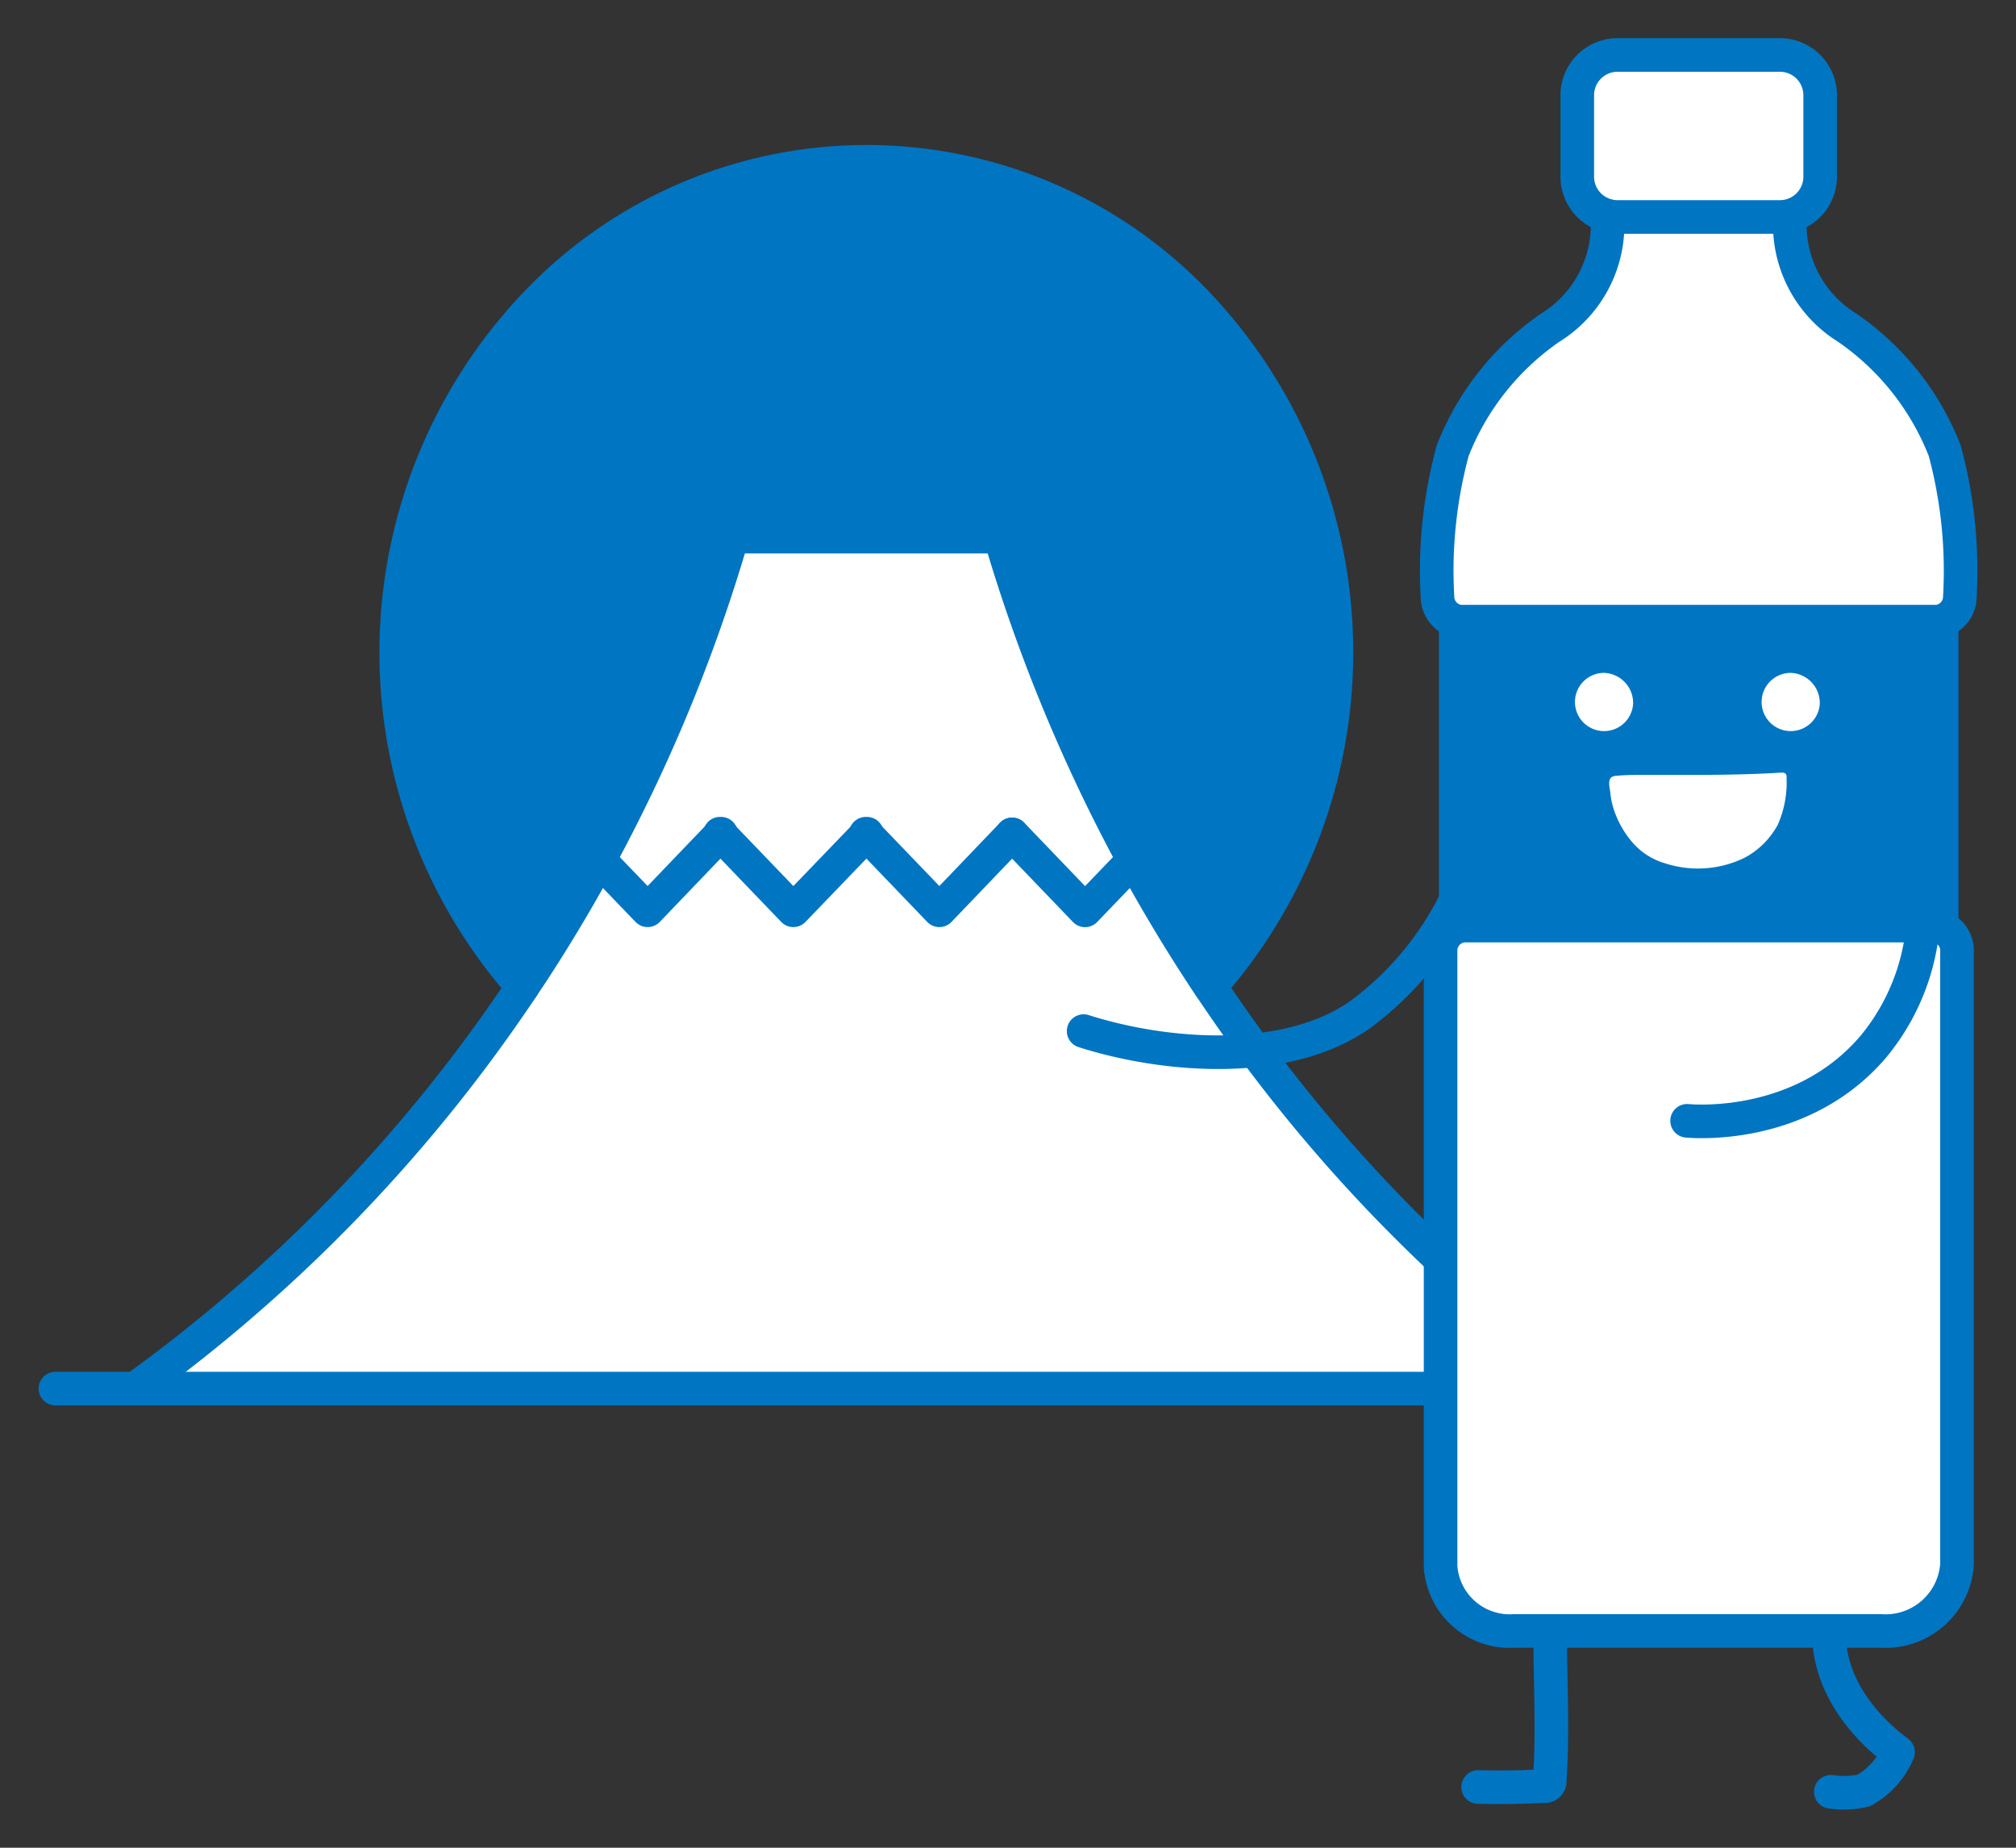 <svg xmlns="http://www.w3.org/2000/svg" xmlns:xlink="http://www.w3.org/1999/xlink" width="120" height="110" viewBox="0 0 120 110">
  <rect x="0" y="0" width="120" height="110" fill="#333333" stroke="none"/>
  <defs>
    <clipPath id="clip-path">
      <rect id="Rectangle_66" data-name="Rectangle 66" width="120" height="110" transform="translate(895 2956)" fill="#fff" stroke="#707070" stroke-width="1"/>
    </clipPath>
    <clipPath id="clip-path-2">
      <rect id="Rectangle_57" data-name="Rectangle 57" width="55.956" height="49.068" transform="translate(21.295 7.407)" fill="none"/>
    </clipPath>
    <clipPath id="clip-path-3">
      <rect id="Rectangle_59" data-name="Rectangle 59" width="87.037" height="50.72" transform="translate(5.753 29.674)" fill="none"/>
    </clipPath>
  </defs>
  <g id="Mask_Group_7" data-name="Mask Group 7" transform="translate(-895 -2956)" clip-path="url(#clip-path)">
    <g id="Group_1660" data-name="Group 1660" transform="translate(897.297 2958.272)">
      <g id="Group_1653" data-name="Group 1653">
        <g id="Group_1652" data-name="Group 1652" clip-path="url(#clip-path-2)">
          <path id="Path_1059" data-name="Path 1059" d="M65.169,48.919a98.78,98.78,0,0,1-7.922-19.245H41.3a97.584,97.584,0,0,1-7.928,19.245c-1.192,2.207-2.541,4.474-4.039,6.763-.177.267-.348.533-.525.793A30.1,30.1,0,0,1,30.194,15.2a27.165,27.165,0,0,1,39.546,1.45,30.139,30.139,0,0,1,0,39.82c-.177-.259-.348-.526-.525-.793-1.5-2.289-2.84-4.556-4.046-6.763" fill="#0075c2"/>
        </g>
      </g>
      <g id="Group_1659" data-name="Group 1659">
        <g id="Group_1663" data-name="Group 1663">
          <g id="Group_1657" data-name="Group 1657">
            <g id="Group_1656" data-name="Group 1656" clip-path="url(#clip-path-3)">
              <g id="Group_1655" data-name="Group 1655">
                <g id="Group_1654" data-name="Group 1654" clip-path="url(#clip-path-3)">
                  <path id="Path_1060" data-name="Path 1060" d="M92.79,80.394H5.753a93.53,93.53,0,0,0,23.055-23.92c.173-.26.345-.52.527-.79,1.5-2.29,2.846-4.56,4.034-6.76l2.885,3,4.331-4.52,4.341,4.52,4.35-4.52,4.341,4.52,4.331-4.52,4.341,4.52,2.884-3c1.208,2.2,2.549,4.47,4.044,6.76.173.27.345.53.527.79A93.345,93.345,0,0,0,92.79,80.394" fill="#fff"/>
                  <path id="Path_1061" data-name="Path 1061" d="M65.174,48.914v.01l-2.885,3L57.948,47.4l-4.33,4.52L49.276,47.4l.03-.04h-.069l.039.04-4.351,4.52L40.584,47.4l.04-.04h-.068l.028.04-4.331,4.52-2.884-3a97.429,97.429,0,0,0,7.925-19.25H57.239a99.092,99.092,0,0,0,7.935,19.24" fill="#fff"/>
                </g>
              </g>
            </g>
          </g>
          <path id="Path_1062" data-name="Path 1062" d="M92.79,80.394H1" fill="none" stroke="#0075c2" stroke-linecap="round" stroke-linejoin="round" stroke-width="2"/>
          <path id="Path_1063" data-name="Path 1063" d="M65.174,48.914a99.092,99.092,0,0,1-7.935-19.24H41.294a97.429,97.429,0,0,1-7.925,19.25c-1.188,2.2-2.538,4.47-4.034,6.76-.182.27-.355.53-.527.79A93.517,93.517,0,0,1,5.752,80.394" fill="none" stroke="#0075c2" stroke-linecap="round" stroke-linejoin="round" stroke-width="2"/>
          <path id="Path_1064" data-name="Path 1064" d="M92.79,80.394a93.345,93.345,0,0,1-23.046-23.92c-.182-.26-.354-.52-.527-.79-1.5-2.29-2.836-4.56-4.044-6.76" fill="none" stroke="#0075c2" stroke-linecap="round" stroke-linejoin="round" stroke-width="2"/>
          <path id="Path_1065" data-name="Path 1065" d="M40.585,47.4l-4.331,4.52-2.885-3" fill="none" stroke="#0075c2" stroke-linecap="round" stroke-linejoin="round" stroke-width="2"/>
          <path id="Path_1066" data-name="Path 1066" d="M40.585,47.4l-.029-.04h.067Z" fill="none" stroke="#0075c2" stroke-linecap="round" stroke-linejoin="round" stroke-width="2"/>
          <path id="Path_1067" data-name="Path 1067" d="M49.276,47.4l-4.35,4.52L40.585,47.4" fill="none" stroke="#0075c2" stroke-linecap="round" stroke-linejoin="round" stroke-width="2"/>
          <path id="Path_1068" data-name="Path 1068" d="M49.276,47.4l-.038-.04h.067Z" fill="none" stroke="#0075c2" stroke-linecap="round" stroke-linejoin="round" stroke-width="2"/>
          <path id="Path_1069" data-name="Path 1069" d="M57.948,47.4l-4.331,4.52L49.276,47.4" fill="none" stroke="#0075c2" stroke-linecap="round" stroke-linejoin="round" stroke-width="2"/>
          <path id="Path_1070" data-name="Path 1070" d="M65.174,48.914v.01l-2.884,3L57.948,47.4" fill="none" stroke="#0075c2" stroke-linecap="round" stroke-linejoin="round" stroke-width="2"/>
          <path id="Path_1071" data-name="Path 1071" d="M28.805,56.475A30.1,30.1,0,0,1,30.194,15.2a27.165,27.165,0,0,1,39.546,1.45,30.136,30.136,0,0,1,0,39.82" fill="none" stroke="#0075c2" stroke-linecap="round" stroke-linejoin="round" stroke-width="2"/>
          <path id="Path_1072" data-name="Path 1072" d="M84.788,50.379a18.756,18.756,0,0,1-6.067,7.709c-4.374,3.148-11.646,2.58-16.516,1.024" fill="none" stroke="#0075c2" stroke-linecap="round" stroke-linejoin="round" stroke-width="2"/>
          <path id="Path_1073" data-name="Path 1073" d="M113.463,24.564a27.453,27.453,0,0,1,.9,8.682,1.5,1.5,0,0,1-1.489,1.5H84.766a1.5,1.5,0,0,1-1.5-1.5q-.043-.766-.044-1.533a27.435,27.435,0,0,1,.948-7.148,15.946,15.946,0,0,1,5.815-7.333,7.2,7.2,0,0,0,3.407-5.978L93.5,10.6a2.1,2.1,0,0,0,.481.052h9.659l.593.6a7.208,7.208,0,0,0,3.407,5.985,15.906,15.906,0,0,1,5.815,7.333" fill="#fff"/>
          <path id="Path_1074" data-name="Path 1074" d="M106.048,3.407V8.245a2.4,2.4,0,0,1-2.4,2.4h-9.66a2.1,2.1,0,0,1-.481-.052,2.393,2.393,0,0,1-1.919-2.348V3.407A2.4,2.4,0,0,1,93.988,1h9.659a2.4,2.4,0,0,1,2.4,2.407" fill="#fff"/>
          <path id="Path_1075" data-name="Path 1075" d="M93.507,10.593a2.393,2.393,0,0,1-1.919-2.348V3.407A2.4,2.4,0,0,1,93.988,1h9.659a2.4,2.4,0,0,1,2.4,2.407V8.245a2.4,2.4,0,0,1-2.4,2.4H93.988A2.1,2.1,0,0,1,93.507,10.593Z" fill="none" stroke="#0075c2" stroke-linecap="round" stroke-linejoin="round" stroke-width="2"/>
          <path id="Path_1076" data-name="Path 1076" d="M104.24,11.245a7.208,7.208,0,0,0,3.407,5.985,15.906,15.906,0,0,1,5.815,7.333,27.453,27.453,0,0,1,.9,8.682,1.5,1.5,0,0,1-1.489,1.5H84.766a1.5,1.5,0,0,1-1.5-1.5q-.043-.766-.044-1.533a27.435,27.435,0,0,1,.948-7.148,15.946,15.946,0,0,1,5.815-7.333,7.2,7.2,0,0,0,3.407-5.978" fill="none" stroke="#0075c2" stroke-linecap="round" stroke-linejoin="round" stroke-width="2"/>
          <rect id="Rectangle_60" data-name="Rectangle 60" width="28.926" height="18.078" transform="translate(84.354 34.752)" fill="#0075c2"/>
          <rect id="Rectangle_61" data-name="Rectangle 61" width="28.926" height="18.078" transform="translate(84.354 34.752)" fill="none" stroke="#0075c2" stroke-linecap="round" stroke-linejoin="round" stroke-width="2"/>
          <path id="Path_1077" data-name="Path 1077" d="M109.668,94.824H87.821A4.126,4.126,0,0,1,83.452,91V54.217a1.493,1.493,0,0,1,1.582-1.386H112.61a1.493,1.493,0,0,1,1.582,1.386V90.855a4.263,4.263,0,0,1-4.507,3.97h-.016" fill="#fff"/>
          <path id="Path_1078" data-name="Path 1078" d="M109.668,94.824H87.821A4.126,4.126,0,0,1,83.452,91V54.217a1.493,1.493,0,0,1,1.582-1.386H112.61a1.493,1.493,0,0,1,1.582,1.386V90.855a4.263,4.263,0,0,1-4.507,3.97Z" fill="none" stroke="#0075c2" stroke-linecap="round" stroke-linejoin="round" stroke-width="2"/>
          <path id="Path_1079" data-name="Path 1079" d="M94.912,39.638a1.733,1.733,0,1,1-1.728-1.852,1.793,1.793,0,0,1,1.728,1.852" fill="#fff"/>
          <path id="Path_1080" data-name="Path 1080" d="M106.023,39.638a1.733,1.733,0,1,1-1.728-1.852,1.793,1.793,0,0,1,1.728,1.852" fill="#fff"/>
          <path id="Path_1081" data-name="Path 1081" d="M103.8,43.724a.256.256,0,0,1,.214.1.338.338,0,0,1,.033.2,6.238,6.238,0,0,1-.52,2.794,4.8,4.8,0,0,1-1.973,1.97,6.315,6.315,0,0,1-4.7.347,4.084,4.084,0,0,1-1.891-1.153,5.745,5.745,0,0,1-1.106-1.8,4.587,4.587,0,0,1-.3-1.248c-.024-.255-.176-.754.069-.936a.56.56,0,0,1,.284-.084c.537-.054,1.079-.055,1.618-.056,2.69,0,5.377.035,8.063-.126l.1-.007a1.084,1.084,0,0,1,.114,0" fill="#fff"/>
          <path id="Path_1082" data-name="Path 1082" d="M112.2,51.119a13.076,13.076,0,0,1-2.963,8.889c-4.173,4.933-10.476,4.5-11.111,4.445" fill="none" stroke="#0075c2" stroke-linecap="round" stroke-linejoin="round" stroke-width="2"/>
          <path id="Path_1083" data-name="Path 1083" d="M89.973,94.824c0,2.967.181,5.948-.026,8.91a.29.29,0,0,1-.247.327.279.279,0,0,1-.1,0q-1.956.095-3.913.052" fill="none" stroke="#0075c2" stroke-linecap="round" stroke-linejoin="round" stroke-width="2"/>
          <path id="Path_1084" data-name="Path 1084" d="M106.574,95.195c.1,2.863,1.978,5.263,4.108,6.845a4.656,4.656,0,0,1-2.052,2.285,5.391,5.391,0,0,1-1.949.074" fill="none" stroke="#0075c2" stroke-linecap="round" stroke-linejoin="round" stroke-width="2"/>
        </g>
      </g>
    </g>
  </g>
</svg>
